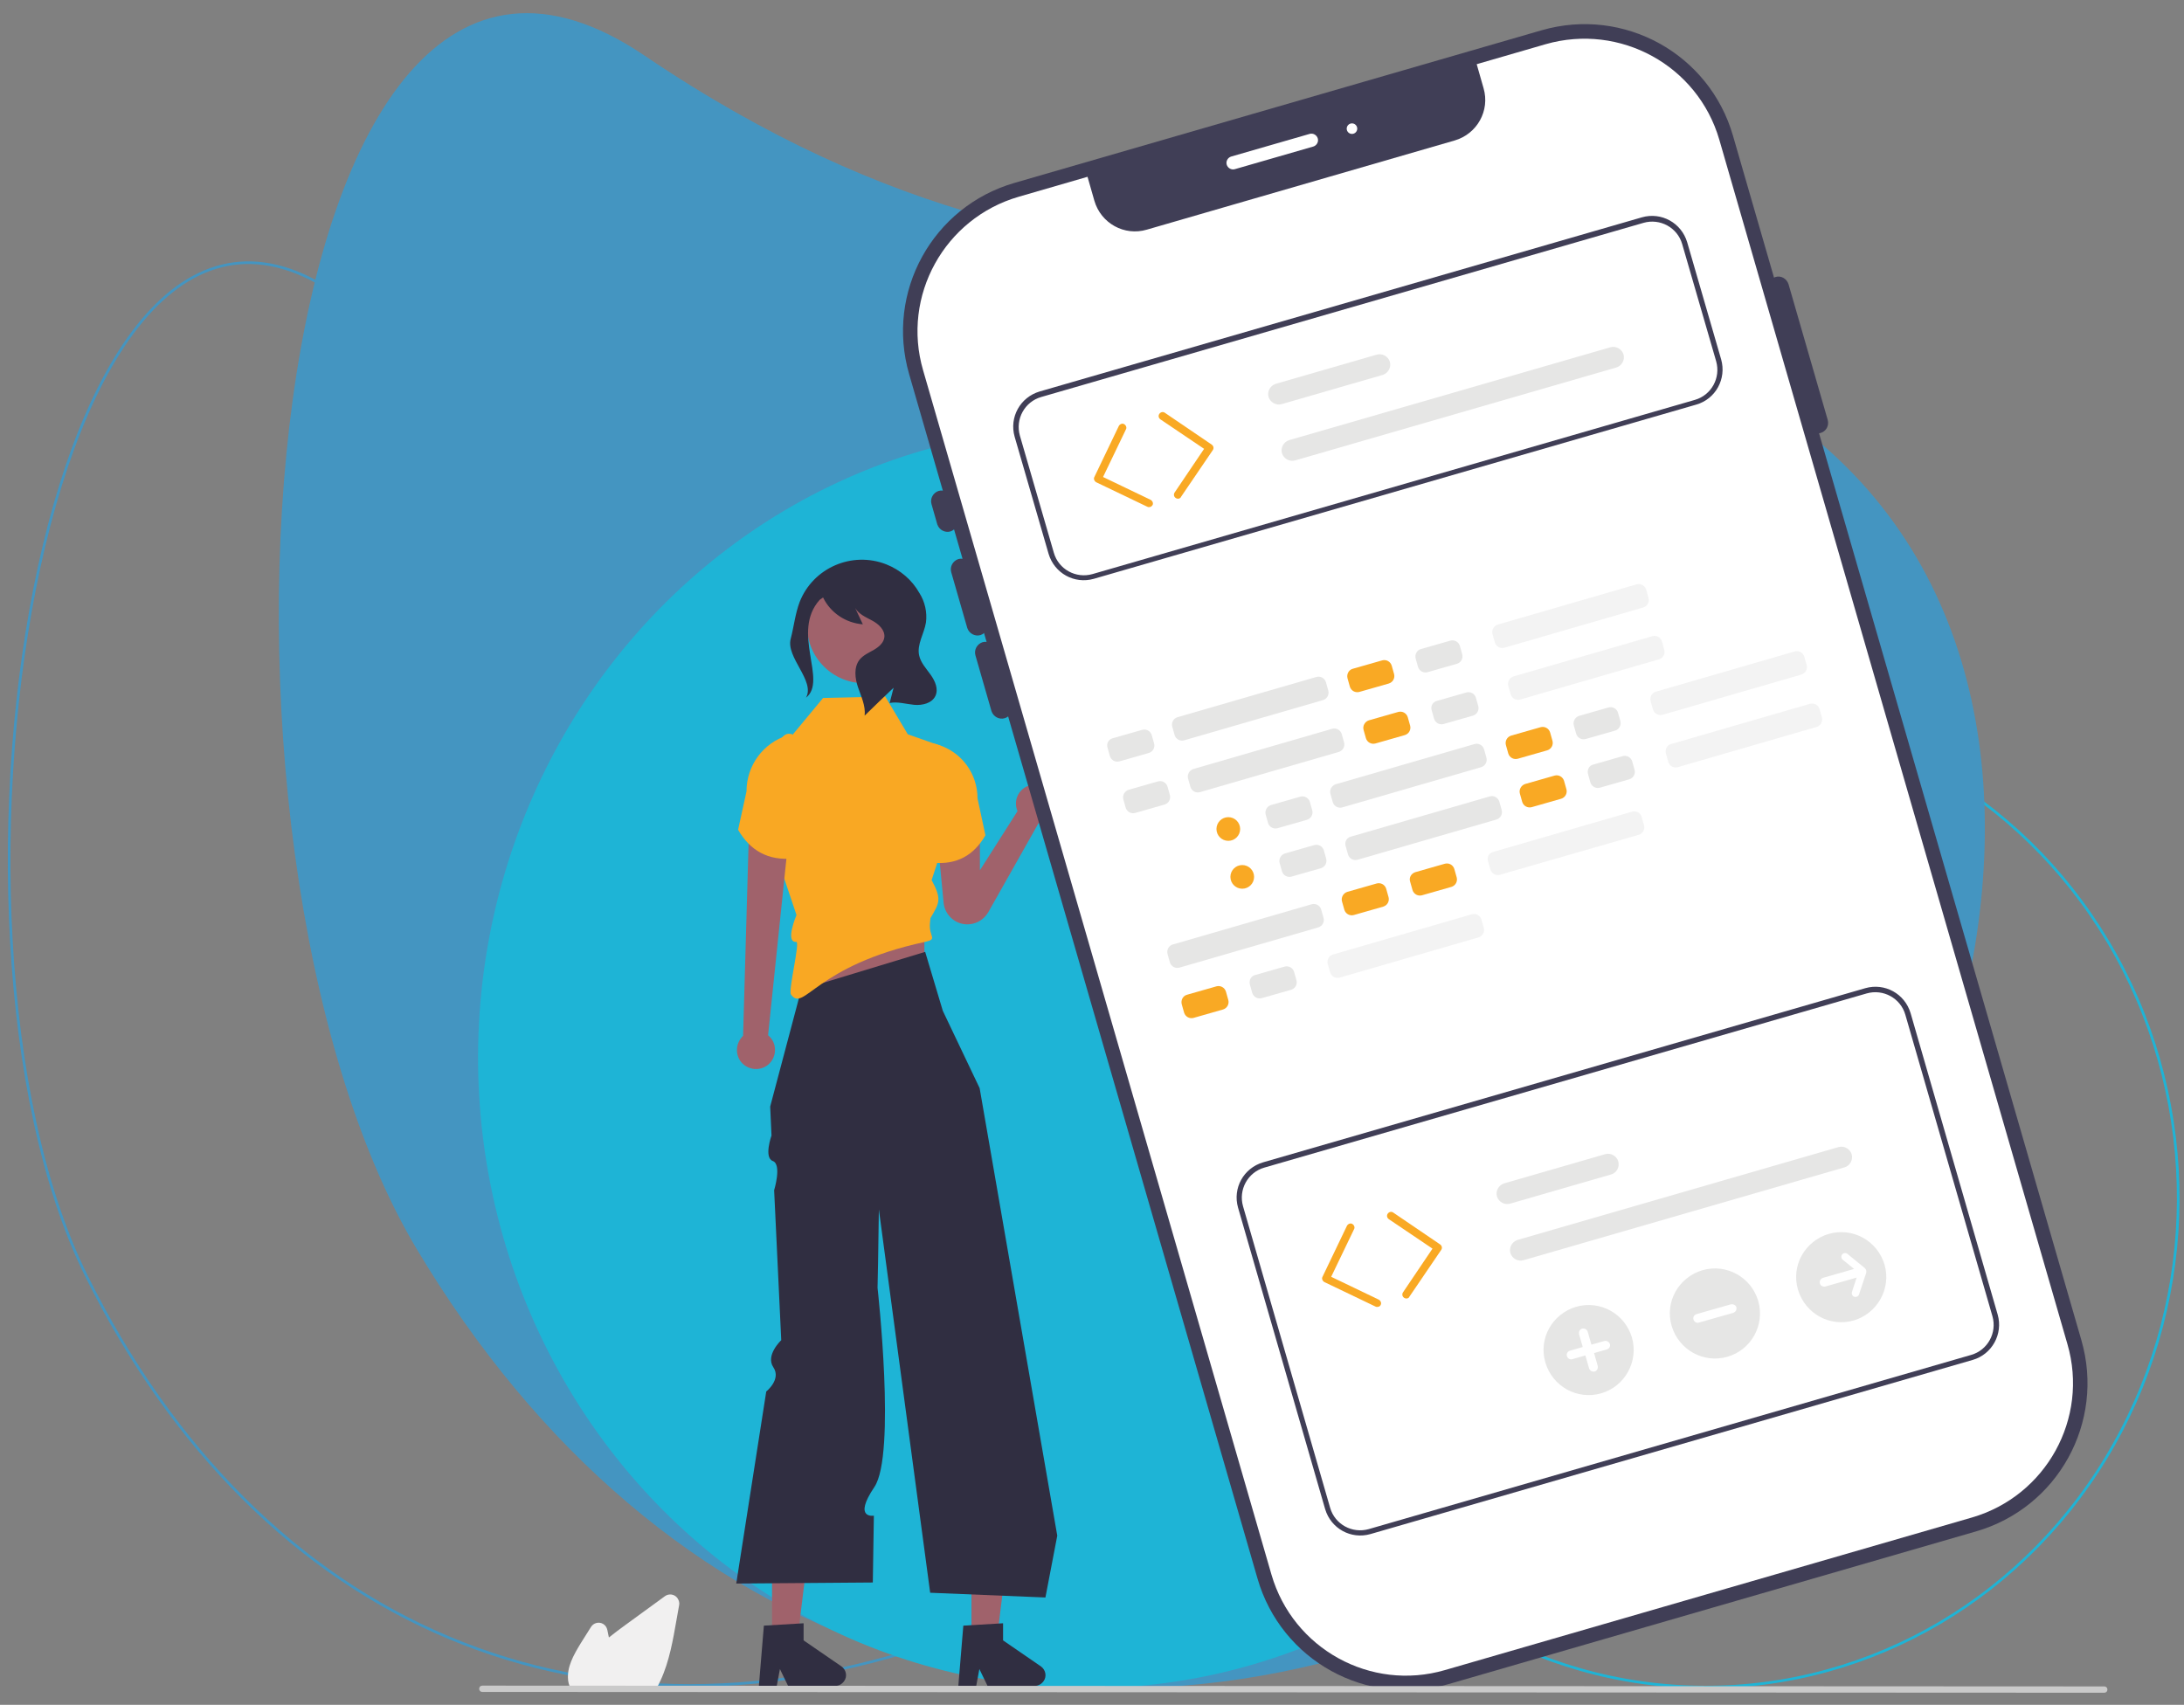 <?xml version="1.0" encoding="utf-8"?>
<!-- Generator: Adobe Illustrator 21.0.0, SVG Export Plug-In . SVG Version: 6.00 Build 0)  -->
<svg version="1.1" xmlns="http://www.w3.org/2000/svg" xmlns:xlink="http://www.w3.org/1999/xlink" x="0px" y="0px"
	 viewBox="0 0 830 648" style="enable-background:new 0 0 830 648;" xml:space="preserve">
<rect x="0" y="0" width="830" height="648" fill="#808080" stroke="none"/>
<style type="text/css">
	.st0{fill:none;stroke:#4495C1;stroke-miterlimit:10;}
	.st1{fill:none;stroke:#1EB4D6;stroke-miterlimit:10;}
	.st2{fill:#4495C1;}
	.st3{fill:#1EB4D6;}
	.st4{fill:#A0626B;}
	.st5{fill:#302E41;}
	.st6{fill:#F9A823;}
	.st7{fill:#403E56;}
	.st8{fill:#FFFFFF;}
	.st9{fill:#F9A924;}
	.st10{fill:#E6E6E5;}
	.st11{fill:#F3F3F3;}
	.st12{fill:#F1F0F0;}
	.st13{fill:#CACACA;}
</style>
<g id="Livello_2">
</g>
<g id="Livello_4">
</g>
<g id="Livello_1">
</g>
<g id="Livello_3">
	<path class="st0" d="M363.6,621.5c-139.7,51.6-265-3.5-330.9-136.8s-15.3-461.5,101-368.5c146.6,117.2,246,50.6,352.3,144.5
		C597.5,359.1,503.9,569.6,363.6,621.5z"/>
	
		<ellipse transform="matrix(4.499439e-03 -1 1 4.499439e-03 189.889 1101.706)" class="st1" cx="648.3" cy="455.5" rx="185.8" ry="179.5"/>
	<path class="st2" d="M570.2,607.9c-163.3,75.6-319.6,21.2-411.8-133.1S95.9-79.8,244.9,21.1c187.9,127.2,301.2,37.5,438.3,140.4
		C826.9,269.4,734.3,532,570.2,607.9z"/>
	
		<ellipse transform="matrix(4.499439e-03 -1 1 4.499439e-03 9.423 813.372)" class="st3" cx="413.2" cy="402" rx="239.7" ry="231.6"/>
	<g>
		<polygon class="st4" points="293.4,624.4 302.9,624.4 307.4,587.8 293.4,587.8 		"/>
		<path class="st5" d="M290.3,617.9l15.1-0.9v6.5l14.4,9.9c1.8,1.3,2.3,3.8,1,5.6c-0.8,1.1-2,1.8-3.3,1.8h-18l-3.1-6.4l-1.2,6.4
			h-6.8L290.3,617.9z"/>
		<polygon class="st4" points="369.2,624.4 378.7,624.4 383.2,587.8 369.2,587.8 		"/>
		<path class="st5" d="M366.1,617.9l15.1-0.9v6.5l14.4,9.9c1.8,1.3,2.3,3.8,1,5.6c-0.8,1.1-2,1.8-3.3,1.8h-18l-3.1-6.4l-1.2,6.4
			h-6.8L366.1,617.9z"/>
		<polygon class="st4" points="300.9,401 351.3,402.3 351.3,347.8 309.9,348 		"/>
		<path class="st5" d="M351.6,361.8l6.7,22.4l14,29.4l29.5,170.1l-4.5,23.5l-43.8-1.8L334,459.7l-0.3,20.1l-0.2,9.7
			c0,0,7.1,63.4-1.2,75.7s-0.2,10.9-0.2,10.9l-0.4,25.4l-51.9,0.4l11.4-73c0,0,5.8-4.6,2.7-9.2s3-10.3,3-10.3l-2.7-57
			c0,0,3-9.8-0.5-11.1s-0.5-9.7-0.5-9.7l-0.5-11l11.8-44.5L351.6,361.8z"/>
		<path class="st6" d="M302.7,347.8l-5.2-15.5l-3.7-5.2l-1.5-14.7c0-39.7,8.9-33.1,8.9-33.1l11.6-14L326,265l10.4-0.3l8.6,14.4
			l12.5,4.4l4.9,25.5l-8.9,27.2l0.4-2c4.2,7.8,3.1,8.9-0.3,14.8l-0.2,2.1c-0.4,5,3.1,5.8-1.8,6.9c-42,9-46,27-51,20
			c-1.1-1.6,3.6-20.2,2-20C298.2,358.3,302.7,347.8,302.7,347.8z"/>
		<circle class="st4" cx="328.5" cy="237.9" r="21.8"/>
		<path class="st4" d="M282.4,393.7l2.2-76.9l14.6,6.4l-7.3,70.3c3.1,2.5,3.5,7.1,1,10.2c-2.5,3.1-7.1,3.5-10.2,1
			c-3.1-2.5-3.5-7.1-1-10.2C282,394.1,282.2,393.9,282.4,393.7L282.4,393.7z"/>
		<path class="st6" d="M301,279l-1.7,0.5c-9.3,2.9-15.6,11.5-15.6,21.3l-3.2,14.6c4.6,7.9,11.4,11.8,20.9,10.9L301,279z"/>
		<path class="st4" d="M400.6,305.5c0-4-3.2-7.3-7.2-7.3c-4,0-7.3,3.2-7.3,7.2c0,1,0.2,2,0.6,2.9l-14.3,22.5v-13.5l-16.1,1.7
			l2.3,24.1c0.5,5,4.9,8.7,9.9,8.2c3-0.3,5.6-2,7.1-4.6l19.3-34.2C398.2,311.9,400.6,309,400.6,305.5z"/>
		<path class="st6" d="M355,282.6l1.6,0.5c8.9,2.8,14.9,11,14.9,20.4l3,14c-4.4,7.6-10.9,11.3-20,10.4L355,282.6z"/>
		<path class="st5" d="M300.5,242.8c1.2-4.6,1.7-9.5,3.4-14c5.1-13,19.9-19.4,32.9-14.3c5.3,2.1,9.8,5.9,12.6,10.9
			c2.1,3.3,3,7.3,2.5,11.2c-0.7,4.3-3.5,8.3-2.6,12.5c0.6,2.8,2.7,5,4.4,7.4s3,5.4,1.8,8c-1.3,2.8-5,3.7-8.1,3.4
			c-3.1-0.3-6.3-1.3-9.3-0.7l1.5-5.8c-3.7,3.5-7.3,7-11,10.6c0.4-3.7-1.3-7.2-2.5-10.7s-1.7-7.7,0.6-10.6c1.4-1.7,3.5-2.6,5.4-3.7
			s3.8-2.7,4-4.9c0.2-2.7-2.2-4.9-4.6-6.2c-2.4-1.3-5.1-2.4-6.5-4.8c1,2.1,1.9,4.1,2.9,6.2c-6.5-0.5-12.3-4.4-15.1-10.2l-1.3,0.9
			c-11,12.3,3.1,30.7-5.2,37.2C309.9,258.8,298.6,249.9,300.5,242.8z"/>
		<path class="st7" d="M385.6,69.5l200.3-58c31.2-9,63.7,8.9,72.7,40.1l132.4,457.8c9,31.2-8.9,63.7-40.1,72.7l-200.3,58
			c-31.2,9-63.7-8.9-72.7-40.1L345.5,142.2C336.5,111,354.4,78.5,385.6,69.5z"/>
		<path class="st8" d="M587.4,16.8l-26.2,7.6l2.6,9.1c2.5,8.5-2.4,17.4-11,19.9l-117,33.9c-8.5,2.5-17.4-2.4-19.9-11l-2.6-9.1
			l-26.2,7.6c-28.2,8.2-44.5,37.7-36.3,65.9l132.4,457.8c8.2,28.2,37.7,44.5,65.9,36.3l200.3-58c28.2-8.2,44.5-37.7,36.3-65.9
			L653.4,53.1C645.2,24.9,615.7,8.7,587.4,16.8z"/>
		<path class="st7" d="M361.2,202c-2.1,0.6-4.3-0.6-5-2.7l-2.2-7.7c-0.6-2.1,0.6-4.3,2.7-5c2.1-0.6,4.3,0.6,5,2.7l0,0l2.2,7.7
			C364.5,199.1,363.3,201.3,361.2,202z"/>
		<path class="st7" d="M372.6,241.4c-2.1,0.6-4.3-0.6-5-2.7l-6.1-21.2c-0.6-2.1,0.6-4.3,2.7-5c2.1-0.6,4.3,0.6,5,2.7l6.1,21.2
			C375.9,238.5,374.7,240.7,372.6,241.4z"/>
		<path class="st7" d="M381.8,273c-2.1,0.6-4.3-0.6-5-2.7l-6.1-21.2c-0.6-2.1,0.6-4.3,2.7-5c2.1-0.6,4.3,0.6,5,2.7l6.1,21.2
			C385.1,270.2,383.9,272.4,381.8,273z"/>
		<path class="st7" d="M691.8,164.6c-2.1,0.6-4.3-0.6-5-2.7L672,110.3c-0.6-2.1,0.6-4.3,2.7-5s4.3,0.6,5,2.7l14.9,51.6
			C695.2,161.8,694,164,691.8,164.6z"/>
		<path class="st9" d="M437.1,192.7c-0.4,0.1-0.7,0.1-1.1-0.1l-19.4-9.3c-0.7-0.4-1.1-1.3-0.7-2c0,0,0,0,0,0l9.3-19.4
			c0.4-0.7,1.3-1.1,2-0.7c0.7,0.4,1.1,1.3,0.7,2l-8.7,18.1l18.1,8.7c0.7,0.4,1.1,1.3,0.7,2C437.8,192.3,437.5,192.6,437.1,192.7
			L437.1,192.7z"/>
		<path class="st9" d="M448.1,189.5c-0.8,0.2-1.6-0.2-1.9-1c-0.1-0.4-0.1-0.9,0.2-1.3l11.2-16.6l-16.6-11.2
			c-0.7-0.5-0.9-1.4-0.4-2.1c0.5-0.7,1.4-0.9,2.1-0.4c0,0,0,0,0,0l17.8,12.1c0.7,0.5,0.9,1.4,0.4,2.1c0,0,0,0,0,0l-12.1,17.8
			C448.7,189.2,448.4,189.4,448.1,189.5z"/>
		<path class="st7" d="M644.6,153.8L415.7,220c-7.4,2.1-15-2.1-17.2-9.5l-12.9-44.5c-2.1-7.4,2.1-15,9.5-17.2l228.9-66.2
			c7.4-2.1,15,2.1,17.2,9.5l12.9,44.5C656.2,144,652,151.7,644.6,153.8z M395.7,150.9c-6.3,1.8-9.9,8.4-8.1,14.7l12.9,44.5
			c1.8,6.3,8.4,9.9,14.7,8.1l228.9-66.2c6.3-1.8,9.9-8.4,8.1-14.7l-12.9-44.5c-1.8-6.3-8.4-9.9-14.7-8.1L395.7,150.9z"/>
		<path class="st10" d="M525.5,142.5l-38.4,11.1c-2.1,0.6-4.3-0.6-5-2.7c-0.6-2.1,0.6-4.3,2.7-5l38.4-11.1c2.1-0.6,4.3,0.6,5,2.7
			C528.8,139.6,527.6,141.8,525.5,142.5L525.5,142.5z"/>
		<path class="st10" d="M614.2,139.7l-122,35.3c-2.1,0.6-4.3-0.6-5-2.7c-0.6-2.1,0.6-4.3,2.7-5L612,132c2.1-0.6,4.3,0.6,5,2.7
			C617.6,136.9,616.3,139.1,614.2,139.7z"/>
		<path class="st9" d="M523.8,496.7c-0.4,0.1-0.7,0.1-1.1-0.1l-19.4-9.3c-0.7-0.4-1.1-1.3-0.7-2c0,0,0,0,0,0l9.3-19.4
			c0.4-0.7,1.3-1.1,2-0.7c0.7,0.4,1.1,1.3,0.7,2l0,0l-8.7,18.1l18.1,8.7c0.7,0.4,1.1,1.3,0.7,2C524.6,496.3,524.3,496.6,523.8,496.7
			z"/>
		<path class="st9" d="M534.9,493.5c-0.8,0.2-1.6-0.2-1.9-1c-0.1-0.4-0.1-0.9,0.2-1.3l11.2-16.6l-16.6-11.2
			c-0.7-0.5-0.9-1.4-0.4-2.1s1.4-0.9,2.1-0.4l17.8,12.1c0.7,0.5,0.9,1.4,0.4,2.1l-12.1,17.8C535.5,493.2,535.2,493.4,534.9,493.5z"
			/>
		<path class="st7" d="M749.7,516.9l-228.9,66.2c-7.4,2.1-15-2.1-17.2-9.5l-33.1-114.6c-2.1-7.4,2.1-15,9.5-17.2l228.9-66.2
			c7.4-2.1,15,2.1,17.2,9.5l33.1,114.6C761.3,507.1,757,514.8,749.7,516.9z M480.5,443.8c-6.3,1.8-9.9,8.4-8.1,14.7l33.1,114.6
			c1.8,6.3,8.4,9.9,14.7,8.1L749.1,515c6.3-1.8,9.9-8.4,8.1-14.7l-33.1-114.6c-1.8-6.3-8.4-9.9-14.7-8.1L480.5,443.8z"/>
		<path class="st10" d="M612.3,446.4l-38.4,11.1c-2.1,0.6-4.3-0.6-5-2.7c-0.6-2.1,0.6-4.3,2.7-5l38.4-11.1c2.1-0.6,4.3,0.6,5,2.7
			C615.6,443.6,614.4,445.8,612.3,446.4L612.3,446.4z"/>
		<path class="st10" d="M701,443.7L579,479c-2.1,0.6-4.3-0.6-5-2.7c-0.6-2.1,0.6-4.3,2.7-5l122-35.3c2.1-0.6,4.3,0.6,5,2.7
			C704.3,440.8,703.1,443.1,701,443.7L701,443.7z"/>
		<path class="st10" d="M422.9,280.6l11.2-3.2c1.5-0.4,3.1,0.4,3.6,2l0.9,3.2c0.4,1.5-0.4,3.1-2,3.6l-11.2,3.2
			c-1.5,0.4-3.1-0.4-3.6-2l-0.9-3.2C420.4,282.6,421.3,281,422.9,280.6z"/>
		<path class="st9" d="M514.1,254.2l11.2-3.2c1.5-0.4,3.1,0.4,3.6,2l0.9,3.2c0.4,1.5-0.4,3.1-2,3.6l-11.2,3.2
			c-1.5,0.4-3.1-0.4-3.6-2l-0.9-3.2C511.7,256.2,512.6,254.6,514.1,254.2z"/>
		<path class="st10" d="M540,246.7l11.2-3.2c1.5-0.4,3.1,0.4,3.6,2l0.9,3.2c0.4,1.5-0.4,3.1-2,3.6l-11.2,3.2c-1.5,0.4-3.1-0.4-3.6-2
			l-0.9-3.2C537.6,248.7,538.5,247.1,540,246.7z"/>
		<path class="st10" d="M447.5,272.6l52.8-15.3c1.5-0.4,3.1,0.4,3.6,2l0.9,3.2c0.4,1.5-0.4,3.1-2,3.6L450,281.4
			c-1.5,0.4-3.1-0.4-3.6-2l-0.9-3.2C445.1,274.7,445.9,273.1,447.5,272.6z"/>
		<path class="st11" d="M569.2,237.4l52.8-15.3c1.5-0.4,3.1,0.4,3.6,2l0.9,3.2c0.4,1.5-0.4,3.1-2,3.6l-52.8,15.3
			c-1.5,0.4-3.1-0.4-3.6-2l-0.9-3.2C566.8,239.5,567.7,237.9,569.2,237.4z"/>
		<path class="st10" d="M428.9,300.2l11.2-3.2c1.5-0.4,3.1,0.4,3.6,2l0.9,3.2c0.4,1.5-0.4,3.1-2,3.6l-11.2,3.2
			c-1.5,0.4-3.1-0.4-3.6-2l-0.9-3.2C426.5,302.3,427.4,300.7,428.9,300.2z"/>
		<path class="st9" d="M520.2,273.8l11.2-3.2c1.5-0.4,3.1,0.4,3.6,2l0.9,3.2c0.4,1.5-0.4,3.1-2,3.6l-11.2,3.2
			c-1.5,0.4-3.1-0.4-3.6-2l-0.9-3.2C517.8,275.9,518.7,274.3,520.2,273.8z"/>
		<path class="st10" d="M546.1,266.4l11.2-3.2c1.5-0.4,3.1,0.4,3.6,2l0.9,3.2c0.4,1.5-0.4,3.1-2,3.6l-11.2,3.2
			c-1.5,0.4-3.1-0.4-3.6-2l-0.9-3.2C543.6,268.4,544.5,266.8,546.1,266.4z"/>
		<path class="st10" d="M453.5,292.3l52.8-15.3c1.5-0.4,3.1,0.4,3.6,2l0.9,3.2c0.4,1.5-0.4,3.1-2,3.6l-52.8,15.3
			c-1.5,0.4-3.1-0.4-3.6-2l-0.9-3.2C451.1,294.4,452,292.8,453.5,292.3z"/>
		<path class="st11" d="M575.2,257.1l52.8-15.3c1.5-0.4,3.1,0.4,3.6,2l0.9,3.2c0.4,1.5-0.4,3.1-2,3.6l-52.8,15.3
			c-1.5,0.4-3.1-0.4-3.6-2l-0.9-3.2C572.8,259.2,573.7,257.6,575.2,257.1z"/>
		<path class="st10" d="M483,306l11.2-3.2c1.5-0.4,3.1,0.4,3.6,2l0.9,3.2c0.4,1.5-0.4,3.1-2,3.6l-11.2,3.2c-1.5,0.4-3.1-0.4-3.6-2
			l-0.9-3.2C480.6,308.1,481.5,306.5,483,306z"/>
		<path class="st9" d="M574.3,279.6l11.2-3.2c1.5-0.4,3.1,0.4,3.6,2l0.9,3.2c0.4,1.5-0.4,3.1-2,3.6l-11.2,3.2
			c-1.5,0.4-3.1-0.4-3.6-2l-0.9-3.2C571.9,281.7,572.7,280.1,574.3,279.6z"/>
		<path class="st10" d="M600.1,272.1l11.2-3.2c1.5-0.4,3.1,0.4,3.6,2l0.9,3.2c0.4,1.5-0.4,3.1-2,3.6l-11.2,3.2
			c-1.5,0.4-3.1-0.4-3.6-2l-0.9-3.2C597.7,274.2,598.6,272.6,600.1,272.1z"/>
		<path class="st10" d="M507.6,298.1l52.8-15.3c1.5-0.4,3.1,0.4,3.6,2l0.9,3.2c0.4,1.5-0.4,3.1-2,3.6l-52.8,15.3
			c-1.5,0.4-3.1-0.4-3.6-2l-0.9-3.2C505.2,300.2,506.1,298.6,507.6,298.1z"/>
		<path class="st11" d="M629.3,262.9l52.8-15.3c1.5-0.4,3.1,0.4,3.6,2l0.9,3.2c0.4,1.5-0.4,3.1-2,3.6l-52.8,15.3
			c-1.5,0.4-3.1-0.4-3.6-2l-0.9-3.2C626.9,264.9,627.8,263.3,629.3,262.9z"/>
		<path class="st9" d="M451.1,378.1l11.2-3.2c1.5-0.4,3.1,0.4,3.6,2l0.9,3.2c0.4,1.5-0.4,3.1-2,3.6l-11.2,3.2
			c-1.5,0.4-3.1-0.4-3.6-2l-0.9-3.2C448.7,380.1,449.6,378.5,451.1,378.1z"/>
		<path class="st10" d="M477,370.6l11.2-3.2c1.5-0.4,3.1,0.4,3.6,2l0.9,3.2c0.4,1.5-0.4,3.1-2,3.6l-11.2,3.2c-1.5,0.4-3.1-0.4-3.6-2
			l-0.9-3.2C474.6,372.6,475.4,371,477,370.6z"/>
		<path class="st11" d="M506.6,362.8l52.8-15.3c1.5-0.4,3.1,0.4,3.6,2l0.9,3.2c0.4,1.5-0.4,3.1-2,3.6l-52.8,15.3
			c-1.5,0.4-3.1-0.4-3.6-2l-0.9-3.2C504.2,364.9,505,363.3,506.6,362.8z"/>
		<path class="st9" d="M512,339l11.2-3.2c1.5-0.4,3.1,0.4,3.6,2l0.9,3.2c0.4,1.5-0.4,3.1-2,3.6l-11.2,3.2c-1.5,0.4-3.1-0.4-3.6-2
			l-0.9-3.2C509.6,341.1,510.5,339.5,512,339z"/>
		<path class="st9" d="M537.9,331.5l11.2-3.2c1.5-0.4,3.1,0.4,3.6,2l0.9,3.2c0.4,1.5-0.4,3.1-2,3.6l-11.2,3.2
			c-1.5,0.4-3.1-0.4-3.6-2l-0.9-3.2C535.4,333.6,536.3,332,537.9,331.5z"/>
		<path class="st10" d="M445.7,359l52.8-15.3c1.5-0.4,3.1,0.4,3.6,2l0.9,3.2c0.4,1.5-0.4,3.1-2,3.6l-52.8,15.3
			c-1.5,0.4-3.1-0.4-3.6-2l-0.9-3.2C443.3,361,444.2,359.4,445.7,359z"/>
		<path class="st11" d="M567.5,323.8l52.8-15.3c1.5-0.4,3.1,0.4,3.6,2l0.9,3.2c0.4,1.5-0.4,3.1-2,3.6L570,332.5
			c-1.5,0.4-3.1-0.4-3.6-2l-0.9-3.2C565,325.8,565.9,324.2,567.5,323.8z"/>
		<path class="st10" d="M488.3,324.4l11.2-3.2c1.5-0.4,3.1,0.4,3.6,2l0.9,3.2c0.4,1.5-0.4,3.1-2,3.6l-11.2,3.2
			c-1.5,0.4-3.1-0.4-3.6-2l-0.9-3.2C485.9,326.5,486.8,324.9,488.3,324.4z"/>
		<path class="st9" d="M579.6,298l11.2-3.2c1.5-0.4,3.1,0.4,3.6,2l0.9,3.2c0.4,1.5-0.4,3.1-2,3.6l-11.2,3.2c-1.5,0.4-3.1-0.4-3.6-2
			l-0.9-3.2C577.2,300.1,578.1,298.5,579.6,298z"/>
		<path class="st10" d="M605.5,290.6l11.2-3.2c1.5-0.4,3.1,0.4,3.6,2l0.9,3.2c0.4,1.5-0.4,3.1-2,3.6l-11.2,3.2
			c-1.5,0.4-3.1-0.4-3.6-2l-0.9-3.2C603.1,292.6,603.9,291,605.5,290.6z"/>
		<path class="st10" d="M513.4,318l52.8-15.3c1.5-0.4,3.1,0.4,3.6,2l0.9,3.2c0.4,1.5-0.4,3.1-2,3.6l-52.8,15.3
			c-1.5,0.4-3.1-0.4-3.6-2l-0.9-3.2C510.9,320,511.8,318.4,513.4,318z"/>
		<path class="st11" d="M635.1,282.8l52.8-15.3c1.5-0.4,3.1,0.4,3.6,2l0.9,3.2c0.4,1.5-0.4,3.1-2,3.6l-52.8,15.3
			c-1.5,0.4-3.1-0.4-3.6-2l-0.9-3.2C632.7,284.8,633.5,283.2,635.1,282.8z"/>
		<circle class="st9" cx="472.1" cy="333.3" r="4.5"/>
		<circle class="st9" cx="466.8" cy="315.1" r="4.5"/>
		<path class="st8" d="M499.1,55.7l-29.8,8.6c-1.3,0.4-2.7-0.4-3.1-1.7c-0.4-1.3,0.4-2.7,1.7-3.1l29.8-8.6c1.3-0.4,2.7,0.4,3.1,1.7
			C501.2,53.9,500.4,55.3,499.1,55.7C499.1,55.7,499.1,55.7,499.1,55.7z"/>
		<circle class="st8" cx="513.8" cy="48.9" r="2"/>
		<path class="st12" d="M216.5,641c-0.3-0.8-0.5-1.5-0.6-2.3c0-0.1,0-0.1,0-0.2c-0.5-4.8,2-9.3,4.8-13.9l3.9-6.2
			c1-1.6,3.1-2.1,4.7-1.1c0.8,0.5,1.3,1.3,1.5,2.2c0.2,1,0.4,2,0.6,2.9c2.1-1.7,4.3-3.3,6.2-4.7c5-3.7,10.1-7.3,15.1-11
			c1.5-1.1,3.7-0.8,4.8,0.8c0.5,0.8,0.8,1.7,0.6,2.6l-1,5.6c-1.3,7.4-2.7,15.8-6.1,23.1c-0.4,0.8-0.8,1.7-1.2,2.4l-0.1,0.3h-33.2
			L216.5,641z"/>
		<path class="st13" d="M183.3,643.1l616.4,0.3c0.7,0,1.2-0.5,1.2-1.2c0-0.7-0.5-1.2-1.2-1.2l-616.4-0.3c-0.7,0-1.2,0.5-1.2,1.2
			C182.1,642.6,182.6,643.1,183.3,643.1z"/>
		<path class="st10" d="M608.5,529.6c-9.1,2.6-18.5-2.6-21.2-11.7s2.6-18.5,11.7-21.2c9.1-2.6,18.5,2.6,21.2,11.7v0
			C622.8,517.5,617.5,527,608.5,529.6z"/>
		<path class="st8" d="M609.7,509.7l-4.9,1.4l-1.4-4.9c-0.3-0.9-1.2-1.4-2.1-1.2s-1.4,1.2-1.2,2.1l1.4,4.9l-4.9,1.4
			c-0.9,0.3-1.4,1.2-1.1,2.1c0.3,0.9,1.2,1.4,2.1,1.1l4.9-1.4l1.4,4.9c0.3,0.9,1.2,1.4,2.1,1.2s1.4-1.2,1.2-2.1l-1.4-4.9l4.9-1.4
			c0.9-0.3,1.4-1.2,1.1-2.1C611.5,510,610.6,509.5,609.7,509.7z"/>
		<path class="st10" d="M656.5,515.7c-9.1,2.6-18.5-2.6-21.2-11.7s2.6-18.5,11.7-21.2c9.1-2.6,18.5,2.6,21.2,11.7v0
			C670.8,503.7,665.5,513.1,656.5,515.7z"/>
		<path class="st8" d="M657.7,495.8l-4.9,1.4l-3.2,0.9l-4.9,1.4c-0.9,0.3-1.4,1.2-1.1,2.1c0.3,0.9,1.2,1.4,2.1,1.1l4.9-1.4l3.2-0.9
			l4.9-1.4c0.9-0.3,1.4-1.2,1.2-2.1S658.6,495.6,657.7,495.8C657.7,495.8,657.7,495.8,657.7,495.8z"/>
		<path class="st10" d="M704.5,501.9c-9.1,2.6-18.5-2.6-21.2-11.7s2.6-18.5,11.7-21.2c9.1-2.6,18.5,2.6,21.2,11.7v0
			C718.8,489.8,713.5,499.2,704.5,501.9z"/>
		<path class="st8" d="M708.7,482l-6.6-5.4c-0.6-0.5-1.5-0.4-2,0.2c-0.5,0.6-0.4,1.5,0.2,2l4.3,3.5l-3.7,1.1l-3.2,0.9l-4.9,1.4
			c-0.9,0.3-1.4,1.2-1.2,2.1s1.2,1.4,2.1,1.2c0,0,0,0,0,0l4.9-1.4l3.2-0.9l3.8-1.1l-1.8,5.5c-0.2,0.8,0.2,1.6,0.9,1.8
			c0.8,0.2,1.6-0.2,1.8-0.9l2.7-8.1C709.4,483.1,709.2,482.5,708.7,482L708.7,482z"/>
	</g>
</g>
</svg>
